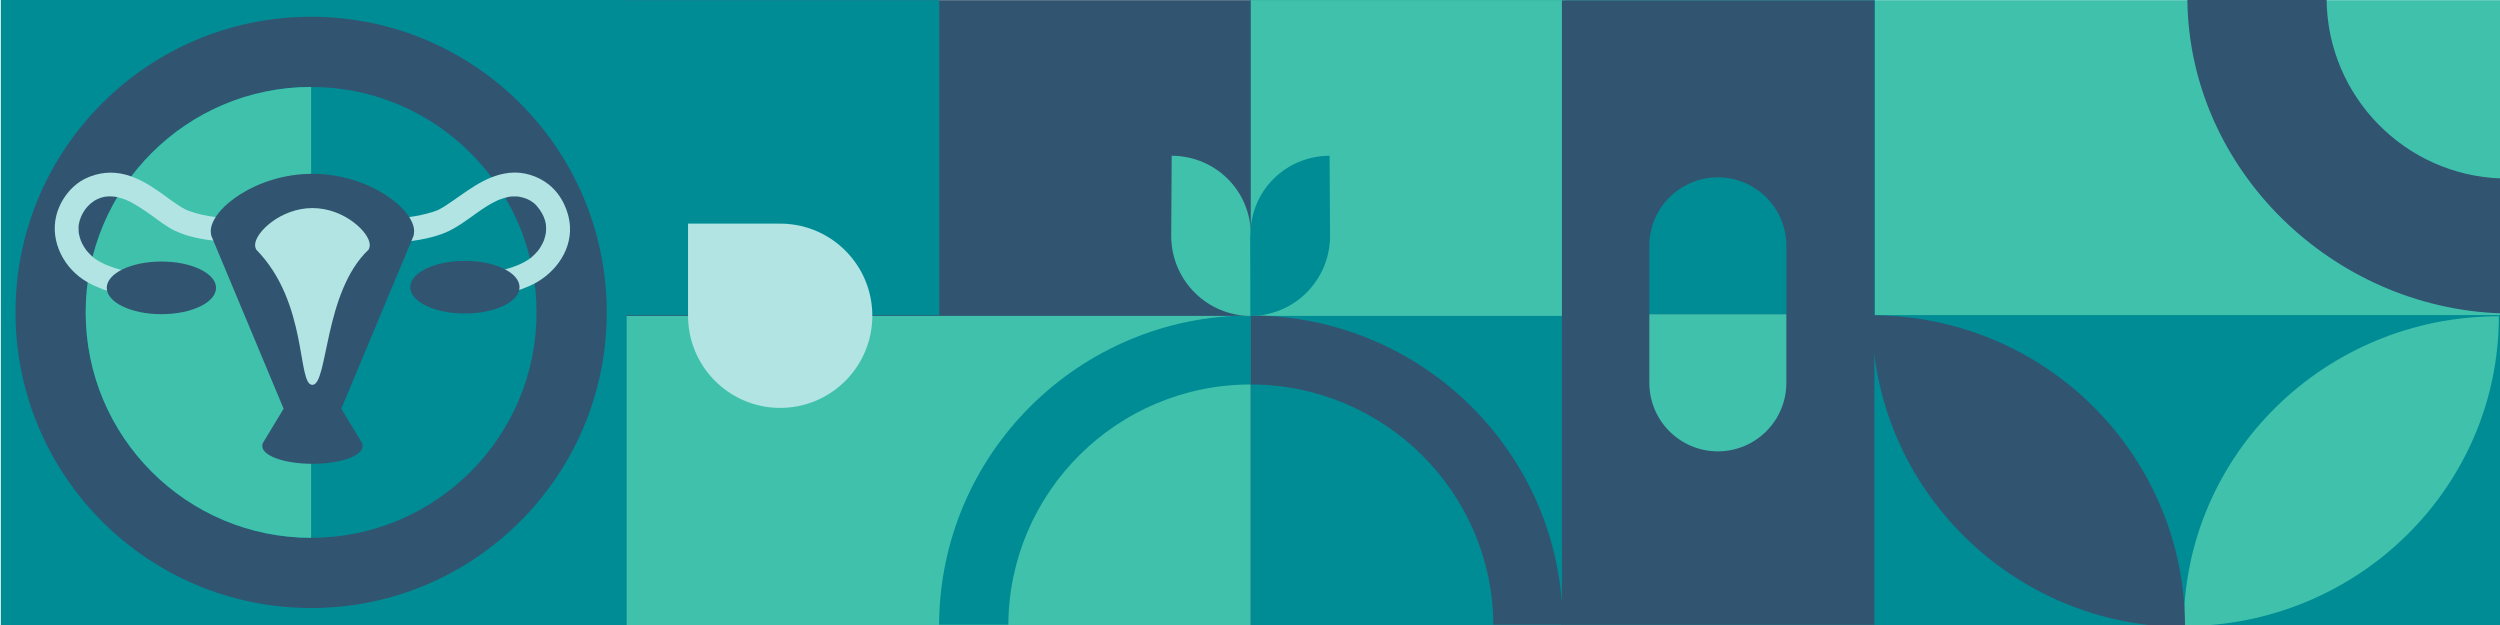 <?xml version="1.0" encoding="UTF-8"?> <svg xmlns="http://www.w3.org/2000/svg" id="Layer_1" viewBox="0 0 1320 330"><defs><style>.cls-1{fill:#315470;}.cls-1,.cls-2,.cls-3,.cls-4{stroke-width:0px;}.cls-2{fill:#40c1ac;}.cls-3{fill:#b1e4e3;}.cls-4{fill:#008c95;}</style></defs><rect class="cls-2" x="989.53" y=".08" width="330.76" height="329.94" transform="translate(2309.81 330.11) rotate(-180)"></rect><rect class="cls-4" x="659.89" y=".08" width="330.07" height="329.94" transform="translate(1649.85 330.11) rotate(-180)"></rect><rect class="cls-2" x="660.07" y=".08" width="166.55" height="166.69" transform="translate(1486.7 166.86) rotate(-180)"></rect><rect class="cls-4" x="989.53" y="166.37" width="330.49" height="164.97" transform="translate(2309.55 497.71) rotate(-180)"></rect><rect class="cls-1" x="742.34" y="82.57" width="329.68" height="164.97" transform="translate(742.12 1072.23) rotate(-90)"></rect><rect class="cls-1" x="330.46" y=".08" width="329.94" height="329.94" transform="translate(990.85 330.11) rotate(-180)"></rect><rect class="cls-2" x="330.46" y="166.8" width="329.88" height="163.65" transform="translate(990.79 497.24) rotate(-180)"></rect><rect class="cls-4" x="328.27" y=".08" width="167.66" height="166.36" transform="translate(824.2 166.53) rotate(-180)"></rect><path class="cls-2" d="m1319.39,166.98h0c-91.88,0-166.36,73.25-166.36,163.62h0s0,0,0,0c91.88,0,166.36-73.25,166.36-163.62Z"></path><path class="cls-1" d="m988.33,166.48h0c0,90.91,74.03,164.61,165.36,164.61h0c0-90.91-74.03-164.61-165.36-164.61Z"></path><path class="cls-3" d="m410.84,118.08l.02-.02h-47.58v48.25h.01c0,.67,0,1.35.02,2.03.9,26.85,23.4,47.9,50.25,47,26.86-.9,47.9-23.39,47-50.25-.89-26.68-23.1-47.61-49.72-47Z"></path><path class="cls-1" d="m660.43,166.54c-.1,0-.19,0-.29,0h0v36.46c70.63,0,127.93,56.72,128.35,126.84h36.68c-.43-90.16-73.99-163.14-164.75-163.29Z"></path><path class="cls-4" d="m660.05,166.54c.1,0,.19,0,.29,0h0v36.46c-70.4,0-127.51,56.72-127.94,126.84h-36.56s0,0,0,0c.42-90.16,73.75-163.14,164.21-163.29Z"></path><path class="cls-4" d="m870.85,129.83c0-19.98,16.2-36.18,36.18-36.18h0c19.98,0,36.18,16.2,36.18,36.18v36.13h-72.35v-36.13Z"></path><path class="cls-2" d="m907.03,238.31h0c-19.98,0-36.18-16.2-36.18-36.18v-36.13s0-.05,0-.05h72.35v.05s0,36.13,0,36.13c0,19.98-16.2,36.18-36.18,36.18Z"></path><path class="cls-1" d="m1320.66,165.45s.02,0,.03,0v-71.23c-50.87-1.66-91.72-43.28-92.25-94.43l-73.49-.03h-.02c0,.1,0,.2,0,.3,1.07,89.6,76.58,162.48,165.72,165.39Z"></path><path class="cls-2" d="m660.46,124.34c.1-23.56-18.57-41.97-41.81-42.11l-.25,42.78c.29,23.07,18.8,41.69,42.06,41.83l.13-42.44s-.13-.04-.13-.06Z"></path><path class="cls-4" d="m660.21,124.34c-.1-23.56,18.57-41.97,41.81-42.11l.25,42.78c-.29,23.07-18.8,41.69-42.06,41.83l-.13-42.44s.13-.04.13-.06Z"></path><rect class="cls-4" x=".42" y="-.12" width="330.47" height="330.21"></rect><circle class="cls-1" cx="164.27" cy="164.94" r="156.09"></circle><circle class="cls-4" cx="164.27" cy="164.94" r="119.03"></circle><path class="cls-2" d="m164.27,283.97c-65.74,0-119.03-53.29-119.03-119.03s53.29-119.03,119.03-119.03v238.06Z"></path><path class="cls-3" d="m127.46,115.41c-3.9.06-7.83-.2-11.71-.59-3.19-.32-6.48-.85-10.02-1.69-1.67-.4-3.32-.86-4.94-1.41-.85-.29-1.7-.59-2.54-.93,1.33.55-.07-.08-.6-.36-4.94-2.6-9.29-6.26-13.87-9.42-5.34-3.69-11.11-7.1-17.43-8.79-7.24-1.94-14.59-1.19-21.31,2.09-7.51,3.67-13.25,11.37-15.29,19.44-3.52,13.94,4.29,28.46,16.51,35.3,9.94,5.56,21.9,7.99,33.13,9.21,3.39.37,6.31-3.16,6.31-6.31,0-3.72-2.91-5.94-6.31-6.31-.2-.02-.39-.04-.59-.07-1.74-.22,1.29.2-.28-.04-1.97-.3-3.94-.62-5.9-1-5.59-1.08-11.21-2.48-16.49-4.65-.68-.28-.17-.07-.03-.01-.3-.13-.6-.27-.9-.41-.58-.28-1.17-.56-1.74-.86-1.27-.67-2.51-1.4-3.67-2.25-.56-.41-.03-.02.06.06-.24-.19-.48-.39-.71-.6-.47-.42-.93-.84-1.38-1.28s-.89-.9-1.31-1.38c-.28-.32-.56-.64-.83-.97-.66-.82.43.62-.18-.25-1.77-2.51-2.63-4.21-3.31-6.6-.18-.63-.33-1.26-.46-1.9-.07-.32-.13-.64-.17-.97.02.15.09.78.04.04s-.08-1.55-.06-2.33c0-.34.03-.67.05-1.01.07-1.11-.15.76.02-.36.89-5.76,4.75-11.37,10.1-13.75,2.61-1.16,4.39-1.41,7.05-1.35.74.02,1.49.06,2.22.16-.98-.14.55.14.83.2,1.46.32,2.89.78,4.29,1.29.5.18,1.45.6,2.66,1.21,1.37.7,2.71,1.46,4.02,2.26,2.43,1.48,4.76,3.09,7.07,4.74,3.99,2.85,7.91,6.03,12.34,8.17,7.02,3.4,14.87,4.71,22.55,5.57,4.23.47,8.51.77,12.77.71,8.11-.12,8.13-12.74,0-12.62h0Z"></path><path class="cls-3" d="m202.35,128.02c10.19.15,21.14-.98,30.77-4.4,10.34-3.66,18.05-11.92,27.7-16.89.58-.3,1.17-.59,1.76-.86.29-.14.59-.28.89-.4-.27.11-.89.34.29-.1,1.31-.48,2.63-.9,3.98-1.22,1.7-.39,1.2-.36,3.04-.43.64-.02,1.28-.02,1.92,0,.32.02.65.04.97.07,1.07.1-.8-.16.28.04,3.04.57,5.39,1.39,7.83,3.31,2.16,1.7,4.33,5.06,5.24,7.19,1.31,3.08,1.42,4.83,1.28,7.84-.02.51-.16,1.49-.53,2.85-.48,1.79-.62,2.13-1.23,3.33-1.42,2.8-2.28,3.96-4.26,5.96-.44.45-.9.88-1.37,1.29-.2.17-1.37,1.12-.64.57-1.14.86-2.37,1.6-3.63,2.27-2.8,1.5-4.69,2.19-8.06,3.25-3,.94-6.04,1.71-9.11,2.37-2.47.53-4.95.98-7.44,1.35-.4.06-.81.1-1.21.18s1.7-.21.49-.07c-.29.03-.58.07-.87.11-3.39.37-6.31,2.63-6.31,6.31,0,3.12,2.9,6.68,6.31,6.31,9.92-1.08,19.87-3.25,29.04-7.22,12.28-5.31,22.26-17.57,21.45-31.52-.48-8.24-4.61-16.84-11.12-22.04-5.77-4.6-13.57-7.04-20.92-6.21-13.27,1.49-22.86,10.37-33.6,17.31-1.16.75-2.34,1.43-3.55,2.08-.21.11-.43.2-.64.31-.78.41,1.33-.48.11-.04-.98.35-1.94.72-2.93,1.04-3.78,1.2-8.19,2.11-11.8,2.58-4.31.57-9.46.93-14.13.86-8.12-.12-8.12,12.49,0,12.62h0Z"></path><path class="cls-1" d="m218.22,124.83l.02-.04c.16-.38.25-.77.28-1.15.09-.51.14-1.03.14-1.55,0-11.82-24.04-30.32-53.69-30.32s-53.69,18.5-53.69,30.32c0,.52.05,1.04.14,1.55.03.38.12.77.28,1.15l.02.04c.17.54.39,1.07.66,1.59l37.37,89.38-11.05,18.27c-.12.28-.16.57-.14.85-.04.21-.07.43-.07.65,0,5.15,11.86,9.32,26.48,9.32s26.48-4.17,26.48-9.32c0-.22-.03-.43-.07-.65.02-.28-.02-.56-.14-.85l-11.05-18.27,37.37-89.38c.27-.52.49-1.05.66-1.59Z"></path><path class="cls-3" d="m194.99,130.91v-.02c.1-.22.15-.43.17-.65.05-.29.08-.58.08-.88,0-6.67-13.56-19.5-30.28-19.5s-30.28,12.84-30.28,19.5c0,.3.03.59.08.88.02.21.07.43.16.65v.02c.11.3.38.9.38.9,27.59,28.13,21.41,71.4,29.66,71.4s5.96-49.08,29.66-71.4c0,0,.28-.59.37-.9Z"></path><ellipse class="cls-1" cx="85.22" cy="151.99" rx="28.85" ry="13.9"></ellipse><ellipse class="cls-1" cx="245.46" cy="151.64" rx="28.85" ry="13.9"></ellipse></svg> 